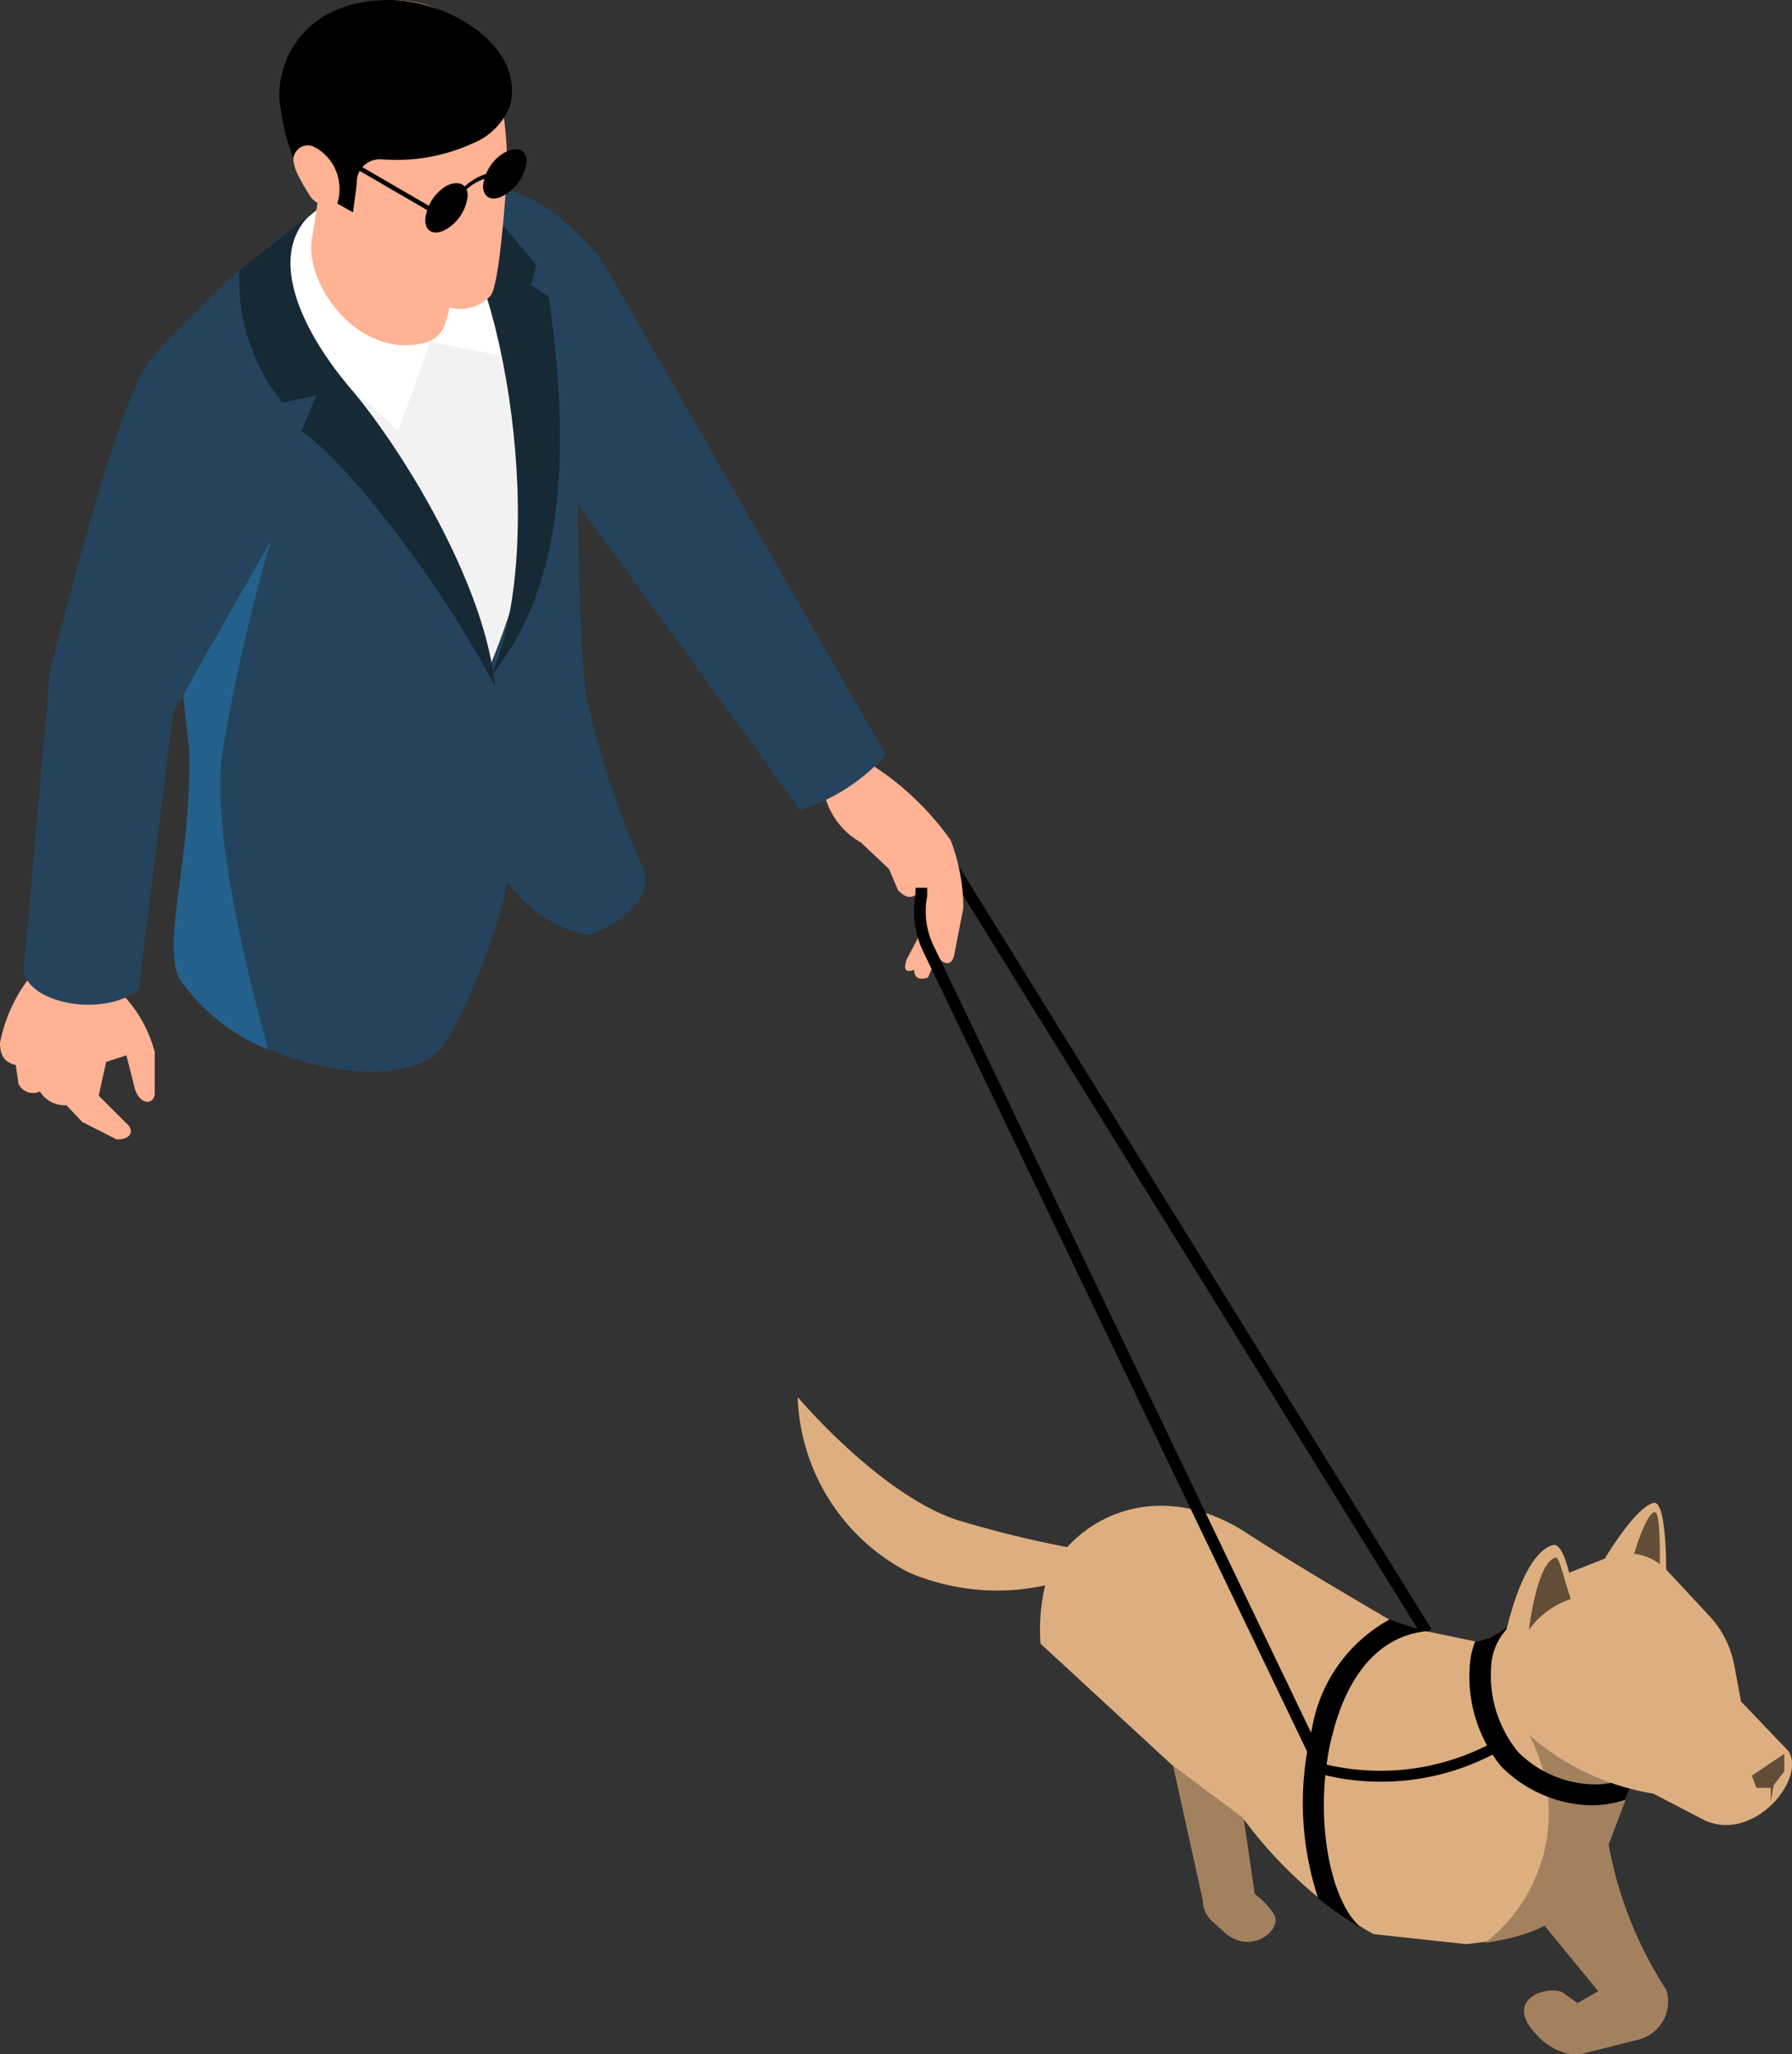 <svg xmlns="http://www.w3.org/2000/svg" viewBox="0 0 67.51 77.37"><rect x="0" y="0" width="67.51" height="77.37" fill="#333333" stroke="none"/><defs><style>.cls-1{fill:#a3815f;}.cls-2{fill:#ddaf80;}.cls-3{fill:#614d38;}.cls-4,.cls-9{fill:#ffb294;}.cls-5{fill:#25435c;}.cls-6{fill:#f2f2f2;}.cls-7{fill:#fff;}.cls-8{fill:#172935;}.cls-10,.cls-9{opacity:0.5;isolation:isolate;}.cls-10{fill:#227fbc;}</style></defs><g id="Layer_2" data-name="Layer 2"><g id="Layer_1-2" data-name="Layer 1"><rect id="Rectangle_4861" data-name="Rectangle 4861" x="44.46" y="29.66" width="0.44" height="34.39" transform="translate(-17.98 30.57) rotate(-31.79)"/><path id="Path_50546" data-name="Path 50546" class="cls-1" d="M57.75,72,60.21,75l-.78.45-.5-.36c-.41-.37-2.4.12-1.06,1.53a2.3,2.3,0,0,0,1.54.79l2.37-.6a1.48,1.48,0,0,0,1-1.85l0,0a15,15,0,0,1-2.29-6.18L57.75,72Z"/><path id="Path_50547" data-name="Path 50547" class="cls-1" d="M47.27,71.33l-.7-4.76L44.08,66l1.23,5.56a1.1,1.1,0,0,0,.38.83l.49.44c1,.82,2.18-.17,1.8-.75a3,3,0,0,0-.72-.75Z"/><path id="Path_50548" data-name="Path 50548" class="cls-2" d="M40.92,59.22a8.48,8.48,0,0,1-6.7,0,7.72,7.72,0,0,1-4.17-6.6s3.07,3.65,6,4.63a41.05,41.05,0,0,0,5.13,1.2Z"/><path id="Path_50549" data-name="Path 50549" class="cls-2" d="M62,65.78l-.37,1-.4,1-.67,1.78c-.94,1.64-1.2,3.07-4.6,3.58l-.72.09-3.49-.38c-.15-.08-.3-.16-.45-.26a12.35,12.35,0,0,1-1.65-1.13,16.43,16.43,0,0,1-2.84-3l-2.68-2-4.93-4.55a7.2,7.2,0,0,1,.31-2.69c1.49-2.56,4.58-3.31,7.37-1.53,2,1.3,4.5,2.75,5.47,3.32l.41.24,1,.2,1.79.37.65.14.65-.7,4.48,3.9.7.62Z"/><path id="Path_50551" data-name="Path 50551" class="cls-1" d="M62,65.78l-1.45,3.83c-.94,1.63-1.2,3.07-4.6,3.57a6.19,6.19,0,0,0,1.66-7.82l3.69-.19.7.61Z"/><path id="Path_50552" data-name="Path 50552" d="M61.63,66.79l-.4,1A4.14,4.14,0,0,1,60,68h0a4.92,4.92,0,0,1-3.45-1.47,5.36,5.36,0,0,1-1.14-4.13,3.41,3.41,0,0,1,.16-.57c.24,0,.34-.1.56-.13l.74-.44a2.19,2.19,0,0,0-.67,1.28,4.55,4.55,0,0,0,1,3.46A4.16,4.16,0,0,0,60,67.21a3.15,3.15,0,0,0,1.67-.42Z"/><path id="Path_50553" data-name="Path 50553" class="cls-2" d="M60.2,59.14s1.27-2.28,2.08-2.53c.56-.17.49,3,.49,3C61.66,59.81,60.85,60.08,60.2,59.14Z"/><path id="Path_50554" data-name="Path 50554" class="cls-3" d="M61.35,59.26s.59-2.3,1-2.3c.22,0,.18,2,.18,2a2.4,2.4,0,0,0-1.17.3Z"/><path id="Path_50555" data-name="Path 50555" class="cls-2" d="M57.63,65.37a9.37,9.37,0,0,0,4.66,2.19l1.92,1c1.87.86,3.84-1.56,3.17-2.6l-1.79-1.87-.25-1.34a3.73,3.73,0,0,0-.94-1.88l-1.62-1.74a2,2,0,0,0-2.15-.49l-2.39.94-1.41,1.64Z"/><path id="Path_50556" data-name="Path 50556" class="cls-2" d="M56.64,61.91s.6-3.31,1.84-3.71c.55-.19.85,2.18.85,2.18l-1.06,1.53Z"/><path id="Path_50557" data-name="Path 50557" class="cls-3" d="M57.6,61.39s.29-2.53,1-2.72c.15-.05.32.84.58,1.56A3.16,3.16,0,0,0,57.6,61.39Z"/><path id="Path_50558" data-name="Path 50558" class="cls-3" d="M66,66.88l1.22-.82v.66l-.4.52-.11.62,0-.52-.54,0Z"/><path id="Path_50559" data-name="Path 50559" d="M50.19,65.35c-.72,2.87-.15,6.24,1.11,7.28a12.92,12.92,0,0,1-1.64-1.13,11.43,11.43,0,0,1-.24-6.35A5.78,5.78,0,0,1,52.35,61a13.2,13.2,0,0,0,1.39.44c-2.27.24-3.19,2.46-3.54,3.89Z"/><path id="Path_50561" data-name="Path 50561" d="M52,67.11a8.93,8.93,0,0,1-2.47-.35l.11-.38a8.93,8.93,0,0,0,6.62-.76l.21.34A9.1,9.1,0,0,1,52,67.11Z"/><path id="Path_50562" data-name="Path 50562" class="cls-4" d="M30,28.4l1,1.19a2.84,2.84,0,0,0,1.43,2.14l1.06,1,.34.8c.4.41.65.28.85-.07V34l-.08,1.3-.45.85c-.13.43,0,.48.29.38,0,.34.24.39.52.29l.35-.81c.2.3.52.41.63,0l.35-1.8a7.06,7.06,0,0,0-.48-2.57,10.81,10.81,0,0,0-2.92-2.8l-1.1-1.61L30,28.39Z"/><path id="Path_50563" data-name="Path 50563" class="cls-5" d="M20.56,17.32l9.59,13.19a7.19,7.19,0,0,0,3.22-2.08L22.79,10a6.33,6.33,0,0,0-3.9-2.7Z"/><path id="Path_50569" data-name="Path 50569" class="cls-5" d="M18.26,6.92l2.86,9s2.1-3.36,1-6.25C21.24,7.33,18.26,6.92,18.26,6.92Z"/><path id="Path_50570" data-name="Path 50570" class="cls-5" d="M24,34a3.7,3.7,0,0,1-1.88,1.22,4.9,4.9,0,0,1-3-2c-.54,2.48-2,5.94-2.7,6.46-1.09,1-3.91.88-6.35-.18a7.26,7.26,0,0,1-3.33-2.69c-.62-1.4.51-4.66.39-8.61L6.55,23l-1-9.32a35.37,35.37,0,0,1,7.31-6.39H19.1c1.43,1.35,2.22,3.5,2.64,6.11,0,0-.07,10.47.38,13a35,35,0,0,0,2.08,6.25A1.33,1.33,0,0,1,24,34Z"/><path id="Path_50571" data-name="Path 50571" class="cls-6" d="M15.7,12.1H11.06l7.35,13.1c2.09-5,2.55-9.67.07-14.86Z"/><path id="Path_50572" data-name="Path 50572" class="cls-7" d="M13.47,6.66,11,8.67c-1.26,3.85,1.9,5.43,4,7.58l1.21-3.37,3,.58L18,8,13.48,6.66Z"/><path id="Path_50573" data-name="Path 50573" class="cls-8" d="M11.92,7.89c-1.86,1.42-.86,4.21,1.3,6.76,1.95,2.29,5.08,7.41,5.42,11.19-1.94-3.7-5.39-8.28-7.28-9.6l.55-1.35-1.26.28a7.35,7.35,0,0,1-1.63-5L11.91,7.9Z"/><path id="Path_50574" data-name="Path 50574" class="cls-8" d="M16.38,7.4C19.1,10,20.67,20.77,18.47,25.49c2.42-2.93,3.19-7.36,2.21-14.31L20,10.73l.21-.75L17.86,7.19l-1.48.21Z"/><g id="Group_17003" data-name="Group 17003"><path id="Path_50575" data-name="Path 50575" class="cls-4" d="M16.74,12.28a1.07,1.07,0,0,1-.63.6c-2.55.76-4.65-2.16-4.36-3.88s.38-2.73.38-2.73l4.94,1.22s.06.47.09,1.12A9,9,0,0,1,16.74,12.28Z"/><path id="Path_50576" data-name="Path 50576" class="cls-9" d="M16.73,12.28a1.36,1.36,0,0,1-.81.27c-2.34,0-3.08-4.4-3.08-4.4l4.31.45A8.82,8.82,0,0,1,16.73,12.28Z"/><path id="Path_50577" data-name="Path 50577" class="cls-4" d="M12.51,7.12A7.86,7.86,0,0,0,14,10.19a5.74,5.74,0,0,0,3.06,1.42,1.54,1.54,0,0,0,1.42-.47c.37-.44.61-4.51.61-4.51a12.52,12.52,0,0,0-.23-2.93c-.27-1.29-1.21-4.15-5-3.64a3.63,3.63,0,0,0-3.17,3.17,8.81,8.81,0,0,0,.82,3.53l1,.36Z"/><path id="Path_50578" data-name="Path 50578" d="M11.52,7,13.3,8l.14-1.07A.87.87,0,0,1,14.3,6h.07a6.9,6.9,0,0,0,3.44-.6A2.53,2.53,0,0,0,19.21,4c.6-2.31-2.45-4.1-4.76-4-2.8.1-3.93,2-3.93,3.63A8.75,8.75,0,0,0,11.52,7Z"/><path id="Path_50579" data-name="Path 50579" class="cls-4" d="M11.91,5.58a.53.53,0,0,0-.75.12.5.5,0,0,0-.09.44,1.76,1.76,0,0,0,.15.44,7,7,0,0,0,.4.7.9.9,0,0,0,.47.43c.22,0,.49.2.6,0a1.8,1.8,0,0,0,.07-.92,1.76,1.76,0,0,0-.84-1.21Z"/></g><path id="Path_50580" data-name="Path 50580" class="cls-10" d="M10.08,39.52a7.27,7.27,0,0,1-3.35-2.7c-.62-1.4.51-4.66.39-8.61L6.55,23l3.88-3.41a70.74,70.74,0,0,0-2.07,8.86c-.46,3.52,1.73,11,1.73,11Z"/><path id="Path_50581" data-name="Path 50581" class="cls-4" d="M1.35,34.7l-.09,1.94A5.82,5.82,0,0,0,0,39.29c0,.47.19.74.59.82l.11.72a.6.6,0,0,0,.8.28,1.11,1.11,0,0,0,1,.52l.6.63,1.3.66c.48,0,.74-.29.32-.65l-1-1L4,40l.76-.25.17.66.15.6c.17.57.68.65.75.21l0-1.59A5,5,0,0,0,4.3,37.15l0-2.39-2.9-.06Z"/><path id="Path_50582" data-name="Path 50582" class="cls-5" d="M5.53,13.72C4.4,15.61,3.14,20.51,1.89,25.21l-1,11.4c.28,1.22,3,1.7,4.33.68l1.3-10.45,3.71-6.53c1.52-3.44-2.69-8.7-4.67-6.6Z"/><path id="Path_50583" data-name="Path 50583" d="M49.48,66.47,34.77,35.82a3.48,3.48,0,0,1-.28-2.11v-.27h.44v.31a3,3,0,0,0,.24,1.87L49.88,66.28l-.4.19Z"/><path id="Path_50584" data-name="Path 50584" d="M13.14,6v.2L16.24,8v-.2Z"/><g id="Group_17004" data-name="Group 17004"><path id="Path_50585" data-name="Path 50585" d="M17.62,7.37a1.67,1.67,0,0,1-.8,1.26c-.44.26-.8.11-.8-.34A1.66,1.66,0,0,1,16.82,7C17.26,6.78,17.62,6.93,17.62,7.37Z"/><path id="Path_50586" data-name="Path 50586" d="M19.84,6.09A1.69,1.69,0,0,1,19,7.35c-.44.26-.8.11-.8-.34A1.64,1.64,0,0,1,19,5.75C19.48,5.49,19.84,5.64,19.84,6.09Z"/><path id="Path_50587" data-name="Path 50587" d="M18.52,6.66a2,2,0,0,0-1.1.63l-.08-.1a2.26,2.26,0,0,1,1.23-.71l-.05.18Z"/></g></g></g></svg>